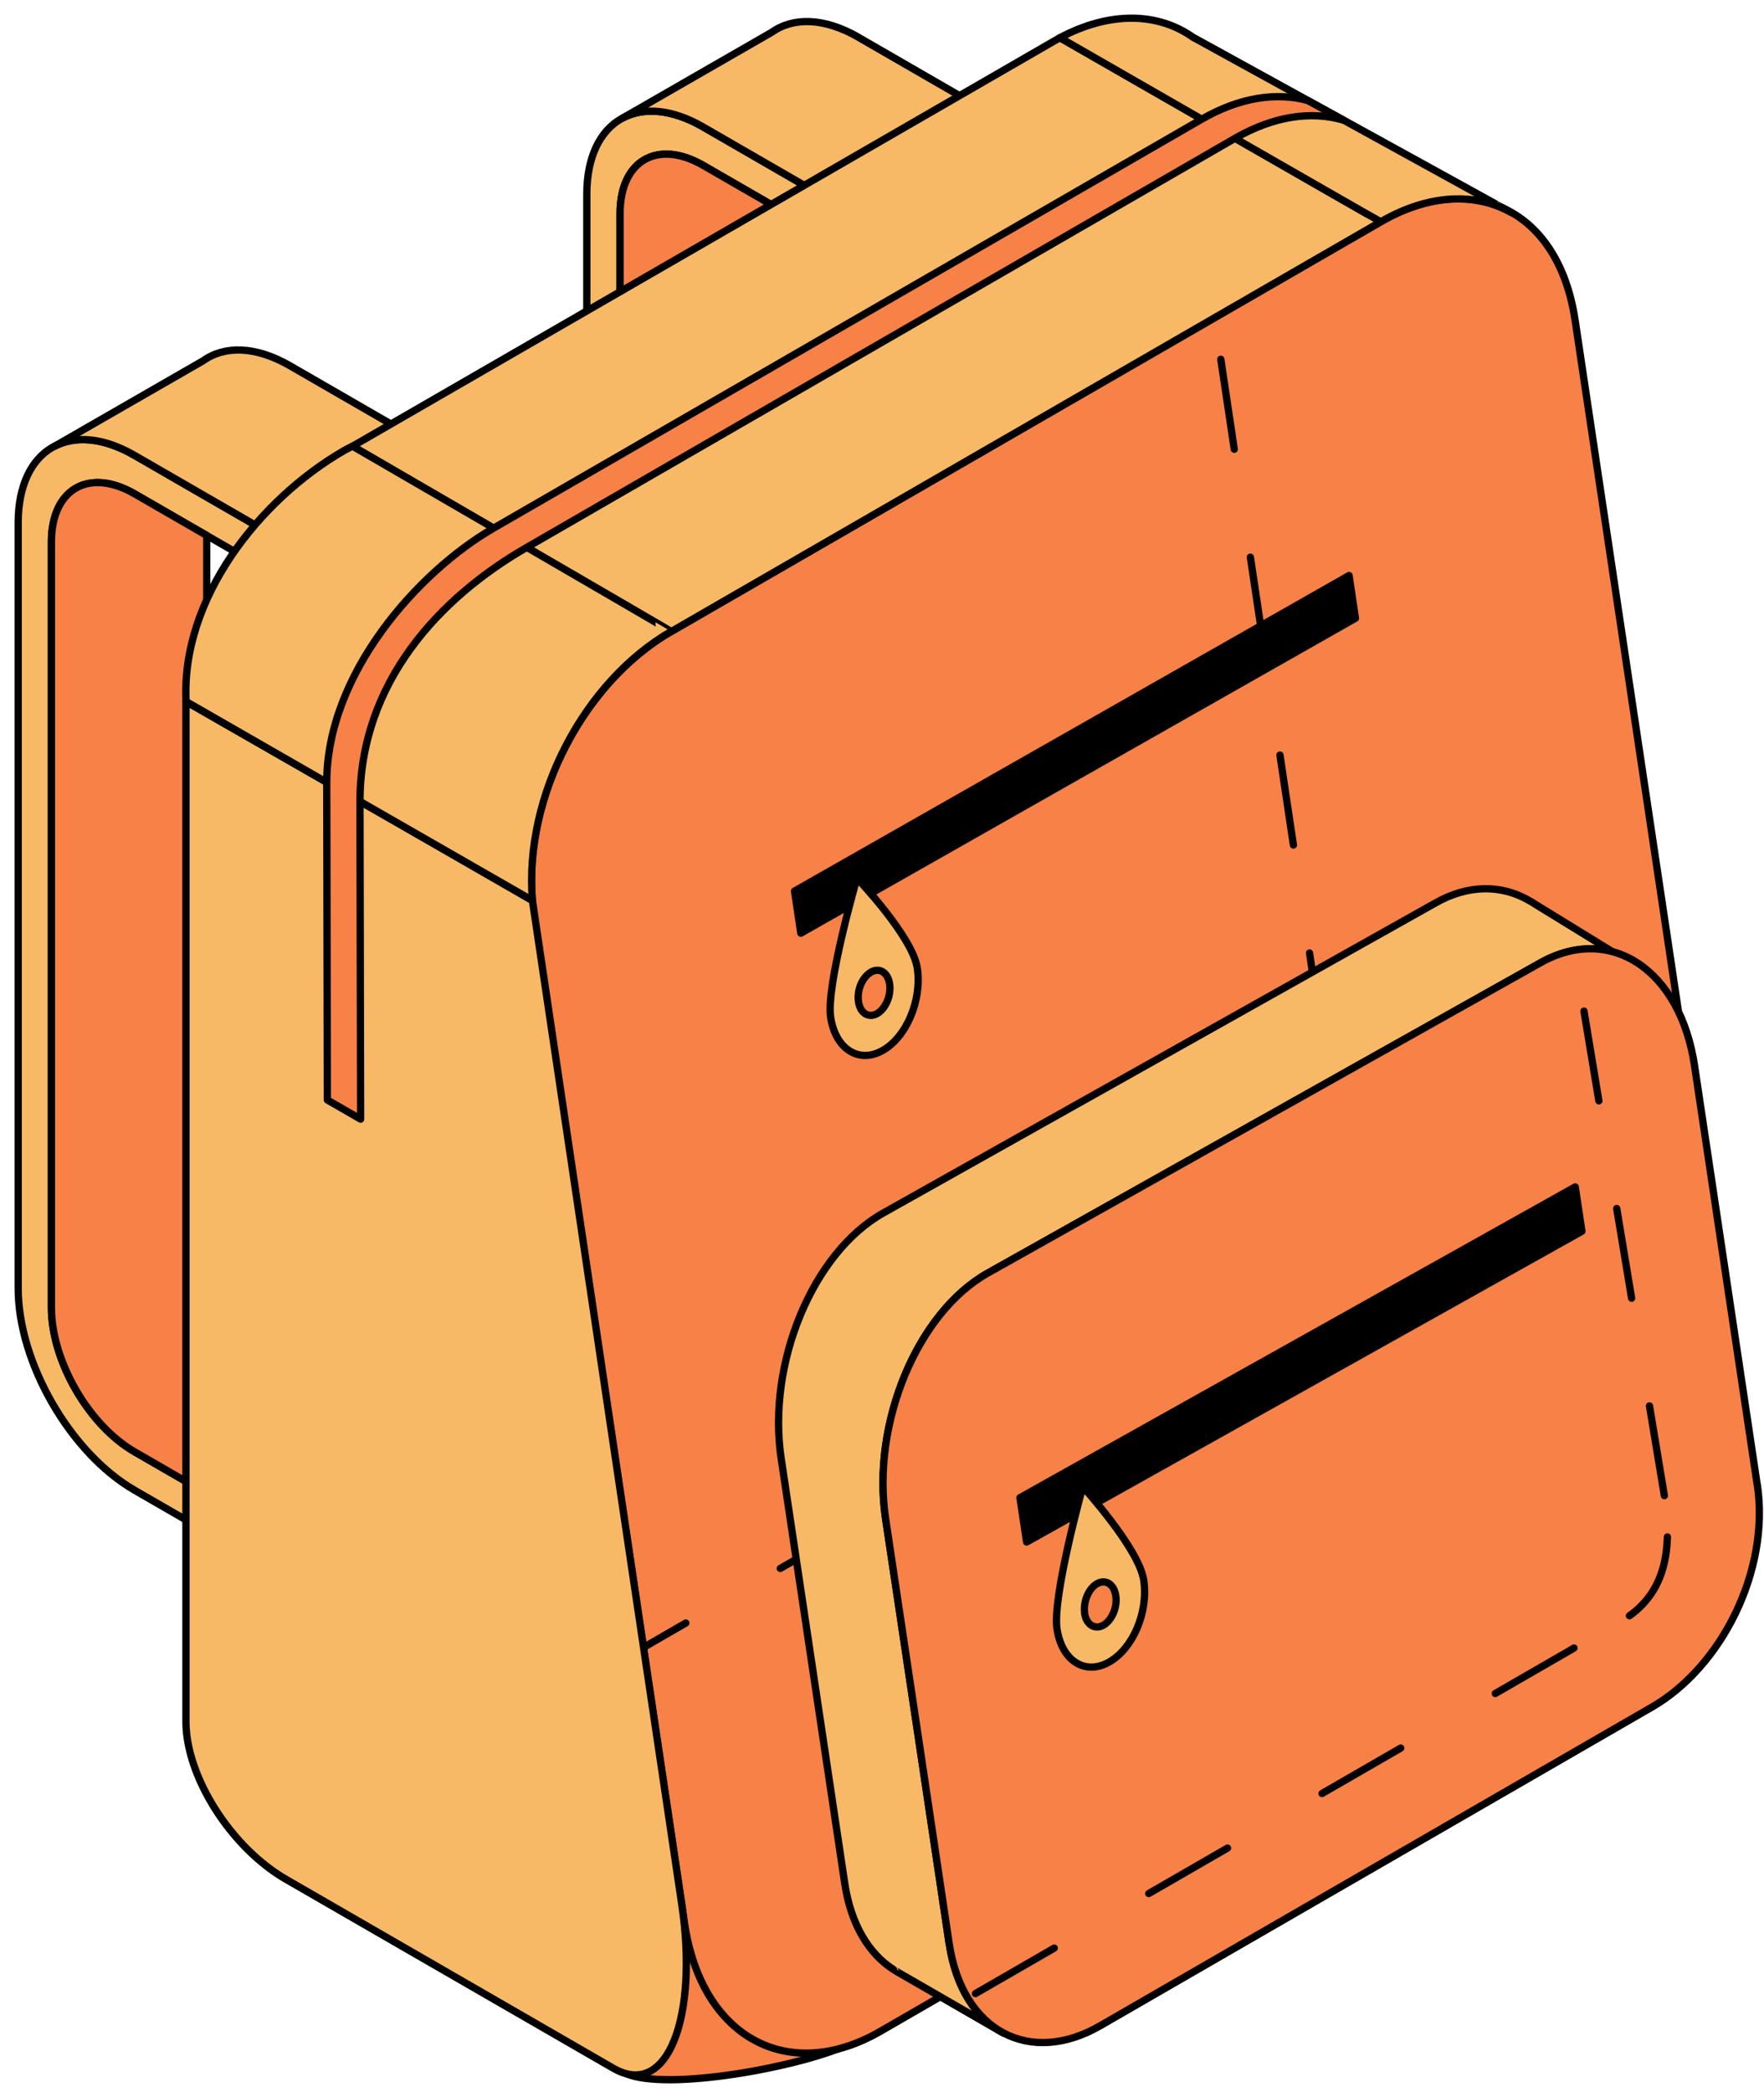 <?xml version="1.0" encoding="UTF-8"?> <svg xmlns="http://www.w3.org/2000/svg" width="97" height="115" viewBox="0 0 97 115" fill="none"> <path d="M19.38 88.837L7.406 81.925C3.874 79.889 1 74.909 1 70.83V28.736C1 24.657 3.874 23.002 7.406 25.038L19.38 31.95V34.062L7.406 27.15C4.885 25.696 2.828 26.88 2.828 29.796V71.89C2.828 74.806 4.878 78.358 7.406 79.813L19.38 86.725V88.837Z" fill="#F7B965" stroke="black" stroke-width="0.4" stroke-miterlimit="10" stroke-linejoin="round"></path> <path d="M15.946 20.107C14.048 19.013 12.345 18.992 11.174 19.83L2.975 24.547C4.131 23.93 5.689 24.041 7.407 25.038L19.381 31.95L27.92 27.019L15.946 20.107Z" fill="#F7B965" stroke="black" stroke-width="0.4" stroke-miterlimit="10" stroke-linejoin="round"></path> <path d="M11.367 66.959V29.436L7.406 27.15C4.885 25.696 2.828 26.88 2.828 29.796V71.89C2.828 74.806 4.878 78.359 7.406 79.813L19.38 86.725L27.919 81.794L15.945 74.882C13.424 73.428 11.367 69.868 11.367 66.959Z" fill="#F78146" stroke="black" stroke-width="0.4" stroke-miterlimit="10" stroke-linejoin="round"></path> <path d="M50.648 70.782L38.674 63.87C35.142 61.834 32.268 56.854 32.268 52.775V10.681C32.268 6.602 35.142 4.947 38.674 6.983L50.648 13.895V16.007L38.674 9.095C36.153 7.641 34.096 8.825 34.096 11.734V53.828C34.096 56.736 36.146 60.296 38.674 61.751L50.648 68.662V70.775V70.782Z" fill="#F7B965" stroke="black" stroke-width="0.4" stroke-miterlimit="10" stroke-linejoin="round"></path> <path d="M47.215 2.052C45.317 0.958 43.613 0.937 42.436 1.775L34.236 6.491C35.386 5.875 36.951 5.986 38.669 6.983L50.643 13.895L59.182 8.964L47.208 2.052H47.215Z" fill="#F7B965" stroke="black" stroke-width="0.4" stroke-miterlimit="10" stroke-linejoin="round"></path> <path d="M42.637 48.904V11.381L38.675 9.096C36.155 7.641 34.098 8.825 34.098 11.734V53.828C34.098 56.737 36.148 60.297 38.675 61.751L50.649 68.663L59.189 63.739L47.214 56.827C44.694 55.373 42.637 51.813 42.637 48.904Z" fill="#F78146" stroke="black" stroke-width="0.4" stroke-miterlimit="10" stroke-linejoin="round"></path> <path d="M34.402 113.984C36.674 114.974 43.96 113.638 46.681 112.384C49.403 111.137 40.033 104.316 38.066 104.44C36.099 104.565 34.402 113.977 34.402 113.977V113.984Z" fill="#F78146" stroke="black" stroke-width="0.4" stroke-miterlimit="10" stroke-linejoin="round"></path> <path d="M86.613 17.607C85.692 11.429 80.9 9.317 75.927 12.191C62.921 19.699 49.908 27.213 36.902 34.72C31.93 37.588 28.467 44.34 29.367 50.358C32.131 68.822 34.887 87.286 37.643 105.742C38.592 112.114 43.433 114.545 48.405 111.671C61.411 104.157 74.424 96.649 87.43 89.142C92.403 86.275 95.859 79.46 94.945 73.331C92.167 54.756 89.39 36.182 86.613 17.6V17.607Z" fill="#F78146" stroke="black" stroke-width="0.4" stroke-miterlimit="10" stroke-linejoin="round"></path> <path d="M14.047 102.049C15.265 101.89 16.537 101.45 17.817 100.71C33.098 91.881 48.388 83.06 63.67 74.239C69.513 70.87 73.573 62.863 72.499 55.661L64.397 1.465" stroke="black" stroke-width="0.4" stroke-miterlimit="10" stroke-linecap="round" stroke-linejoin="round" stroke-dasharray="5 6"></path> <path d="M74.535 33.986C64.369 39.755 54.202 45.531 44.036 51.3C43.897 50.372 43.828 49.908 43.69 48.987C53.856 43.204 64.016 37.421 74.183 31.638C74.321 32.573 74.39 33.037 74.535 33.986Z" fill="black" stroke="black" stroke-width="0.4" stroke-miterlimit="10" stroke-linejoin="round"></path> <path d="M45.676 55.92C45.413 54.181 47.123 48.281 47.123 48.281C47.123 48.281 50.184 51.48 50.441 53.226C50.704 54.971 49.852 57.007 48.536 57.748C47.22 58.489 45.939 57.665 45.676 55.92Z" fill="#F7B965" stroke="black" stroke-width="0.4" stroke-miterlimit="10" stroke-linejoin="round"></path> <path d="M47.207 55.061C47.11 54.431 47.422 53.71 47.893 53.44C48.364 53.17 48.828 53.461 48.918 54.091C49.015 54.721 48.703 55.449 48.232 55.719C47.761 55.989 47.297 55.691 47.207 55.068V55.061Z" fill="#F78146" stroke="black" stroke-width="0.4" stroke-miterlimit="10" stroke-linejoin="round"></path> <path d="M13.95 101.991C11.789 100.004 10.225 97.048 10.225 94.641V38.571C10.225 38.571 24.02 46.466 29.27 49.506H29.277L37.49 104.69C38.404 110.819 36.742 115.438 33.716 113.693L15.716 103.305C15.099 102.948 14.505 102.501 13.95 101.991Z" fill="#F7B965" stroke="black" stroke-width="0.4" stroke-miterlimit="10" stroke-linejoin="round"></path> <path d="M58.281 2.073L19.381 24.533L36.902 34.72L36.965 34.686L75.927 12.191L58.281 2.073Z" fill="#F7B965" stroke="black" stroke-width="0.4" stroke-miterlimit="10" stroke-linejoin="round"></path> <path d="M65.636 2.073C63.676 0.667 61.024 0.618 58.281 2.073C58.281 2.073 75.906 12.205 75.927 12.191C78.552 10.674 81.121 10.563 83.102 11.685C83.123 11.685 65.636 2.066 65.636 2.066V2.073Z" fill="#F7B965" stroke="black" stroke-width="0.4" stroke-miterlimit="10" stroke-linejoin="round"></path> <path d="M19.381 24.532C19.381 24.532 19.062 24.685 18.91 24.775C14.283 27.448 9.948 32.892 10.232 38.564C13.501 40.447 29.277 49.499 29.277 49.499C28.806 43.709 32.165 37.449 36.902 34.713C36.923 34.699 19.381 24.525 19.381 24.525V24.532Z" fill="#F7B965" stroke="black" stroke-width="0.4" stroke-miterlimit="10" stroke-linejoin="round"></path> <path d="M71.923 5.529C70.185 5.051 68.156 5.356 66.078 6.554L27.129 29.041C22.995 31.431 17.974 37.033 17.967 43.003C17.967 43.017 18.002 60.47 18.002 60.47L19.83 61.523L19.795 44.07C19.795 37.483 24.214 32.829 28.951 30.101L67.907 7.606C70.033 6.381 72.11 6.083 73.883 6.609L71.916 5.529H71.923Z" fill="#F78146" stroke="black" stroke-width="0.4" stroke-miterlimit="10" stroke-linejoin="round"></path> <path d="M52.193 106.851C50.864 97.937 50.136 93.076 48.696 83.477C47.913 78.234 50.455 72.16 54.312 69.992C64.437 64.306 74.569 58.621 84.701 52.935C86.086 52.152 87.471 51.993 88.711 52.346L84.417 49.707C84.313 49.631 84.196 49.569 84.085 49.506L84.002 49.458C82.526 48.641 80.747 48.62 78.96 49.624C68.828 55.31 58.703 60.996 48.571 66.682C44.707 68.85 42.172 74.923 42.954 80.166C44.388 89.772 45.115 94.627 46.452 103.54C46.791 105.805 47.788 107.412 49.132 108.27C49.132 108.277 49.347 108.402 49.347 108.402C49.388 108.423 49.423 108.45 49.465 108.471L55.164 111.761C53.668 110.957 52.56 109.281 52.2 106.857L52.193 106.851Z" fill="#F7B965" stroke="black" stroke-width="0.4" stroke-miterlimit="10" stroke-linejoin="round"></path> <path d="M96.634 81.628C97.334 86.323 94.681 91.635 90.824 93.852C80.72 99.69 70.609 105.521 60.504 111.359C56.654 113.582 52.928 111.706 52.194 106.844C50.864 97.931 50.137 93.069 48.696 83.47C47.914 78.227 50.455 72.153 54.313 69.986C64.438 64.3 74.57 58.614 84.702 52.928C88.559 50.76 92.389 53.316 93.179 58.572C94.619 68.199 95.339 73.019 96.627 81.621L96.634 81.628Z" fill="#F78146" stroke="black" stroke-width="0.4" stroke-miterlimit="10" stroke-linejoin="round"></path> <path d="M86.987 67.686C76.807 73.379 66.633 79.079 56.453 84.771C56.307 83.802 56.231 83.31 56.086 82.334C66.266 76.641 76.44 70.941 86.62 65.248C86.766 66.225 86.842 66.709 86.987 67.686Z" fill="black" stroke="black" stroke-width="0.4" stroke-miterlimit="10" stroke-linejoin="round"></path> <path d="M58.122 89.543C57.859 87.784 59.541 81.731 59.541 81.731C59.541 81.731 62.63 85.118 62.893 86.87C63.156 88.629 62.298 90.631 60.982 91.371C59.666 92.112 58.385 91.302 58.122 89.543Z" fill="#F7B965" stroke="black" stroke-width="0.4" stroke-miterlimit="10" stroke-linejoin="round"></path> <path d="M59.645 88.685C59.555 88.054 59.859 87.32 60.33 87.057C60.801 86.794 61.265 87.092 61.355 87.722C61.452 88.352 61.141 89.079 60.67 89.343C60.199 89.606 59.735 89.315 59.638 88.685H59.645Z" fill="#F78146" stroke="black" stroke-width="0.4" stroke-miterlimit="10" stroke-linejoin="round"></path> <path d="M53.641 109.591C53.641 109.591 80.475 94.108 89.492 88.902" stroke="black" stroke-width="0.4" stroke-miterlimit="10" stroke-linecap="round" stroke-linejoin="round" stroke-dasharray="5 6"></path> <path d="M89.602 88.822C91.702 87.328 91.813 84.989 91.635 82.963" stroke="black" stroke-width="0.4" stroke-miterlimit="10" stroke-linecap="round" stroke-linejoin="round" stroke-dasharray="5 6"></path> <path d="M91.521 82.22L86.527 52.124" stroke="black" stroke-width="0.4" stroke-miterlimit="10" stroke-linecap="round" stroke-linejoin="round" stroke-dasharray="5 6"></path> </svg> 